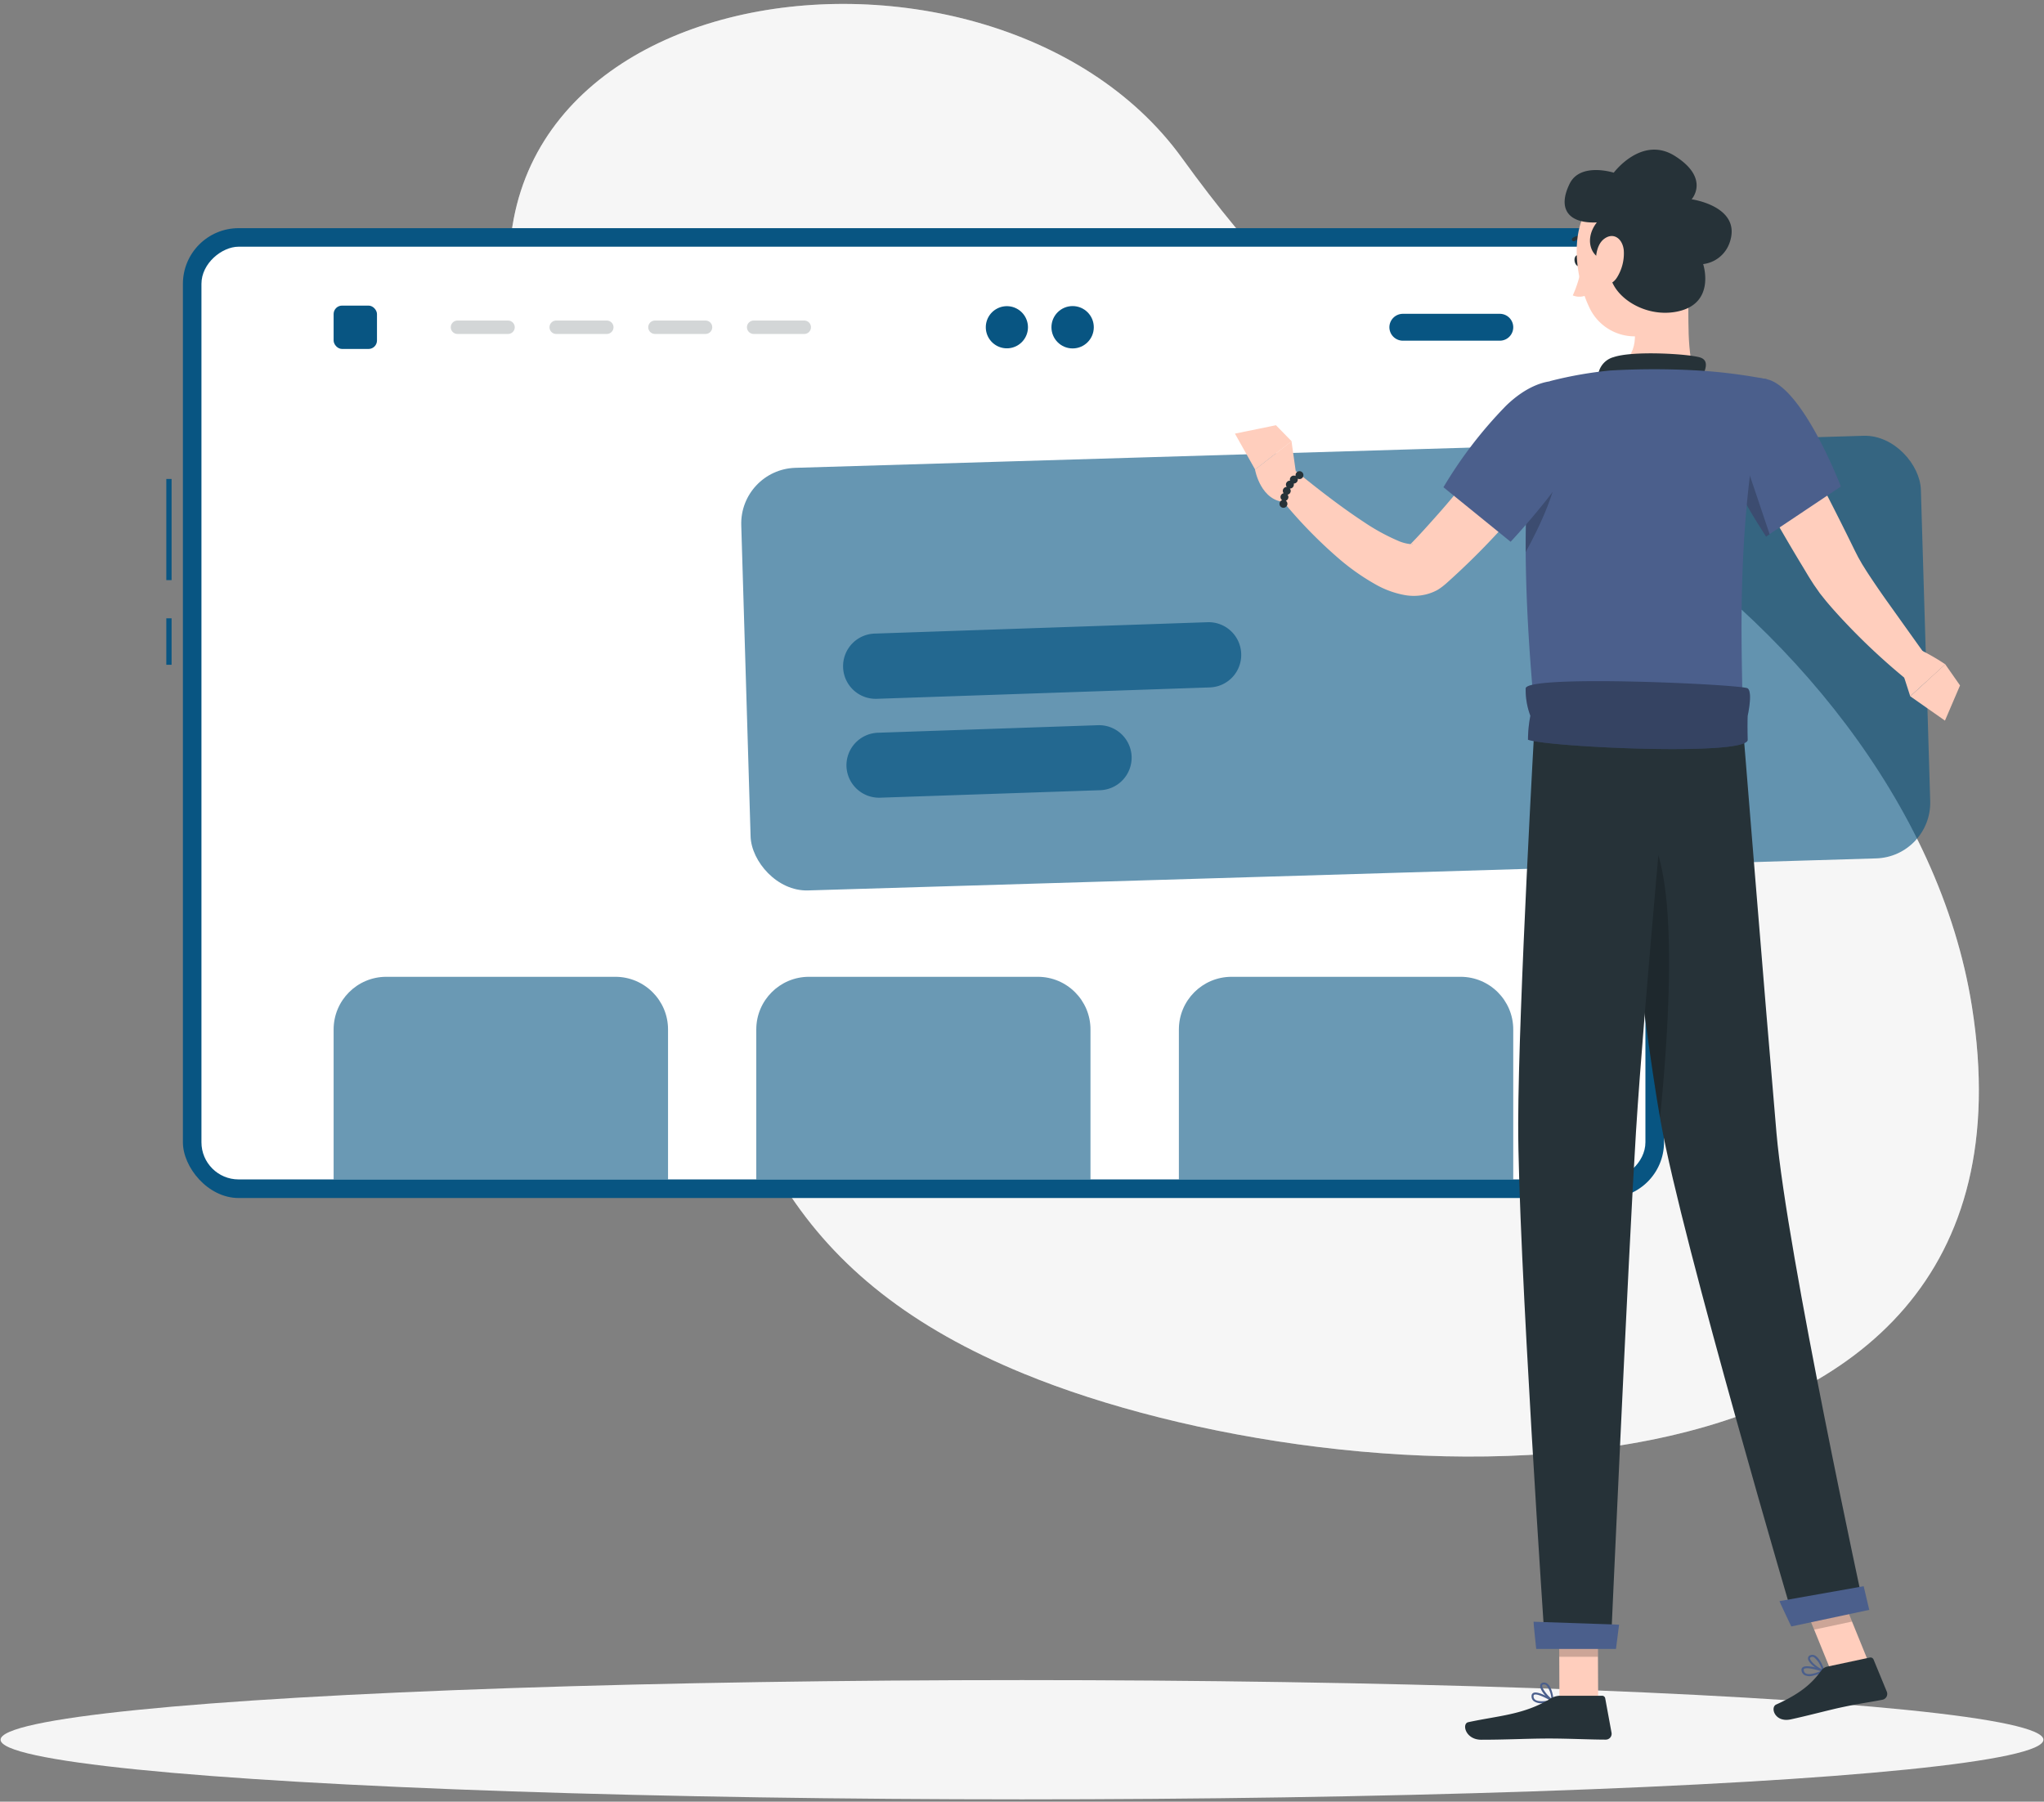 <svg width="388" height="342" xmlns="http://www.w3.org/2000/svg"><rect width="100%" height="100%" fill="#808080" stroke="none"/><g fill-rule="nonzero" fill="none"><path d="M224.37 30c27.76 38.41 44.46 43.3 83.09 67.89 31.54 20.11 60.76 54.59 66.86 93.17 16.08 101.65-119.25 94.64-180 69.69-42.8-17.57-56.87-45.88-62-90.24-2-17.25-.68-35.41-5.61-52.27-5.3-18.11-20-28.66-25.71-44.71C73.15-4.3 187.37-21.18 224.37 30z" fill="#A6A6A6"/><path d="M224.37 30c27.76 38.41 44.46 43.3 83.09 67.89 31.54 20.11 60.76 54.59 66.86 93.17 16.08 101.65-119.25 94.64-180 69.69-42.8-17.57-56.87-45.88-62-90.24-2-17.25-.68-35.41-5.61-52.27-5.3-18.11-20-28.66-25.71-44.71C73.15-4.3 187.37-21.18 224.37 30z" fill="#FFF" opacity=".9"/><ellipse cx="194" cy="12.24" rx="193.89" ry="11.32" transform="translate(0 318)" fill="#F5F5F5"/><g transform="translate(31 43)"><path fill="#085582" d="M.57 47.92h1v19.2h-1zM.57 74.37h1v8.82h-1z"/><rect fill="#085582" x="3.72" y=".31" width="281.15" height="184.1" rx="10.58"/><rect fill="#FFF" transform="rotate(-90 144.29 92.355)" x="55.765" y="-44.695" width="177.05" height="274.1" rx="7.05"/><path d="M112.56 152.42v28.47H176v-28.47c0-5.523-4.477-10-10-10h-43.47c-5.511.017-9.97 4.489-9.97 10zM192.78 152.42v28.47h63.47v-28.47c0-5.523-4.477-10-10-10h-43.5c-5.511.017-9.97 4.489-9.97 10zM32.33 152.42v28.47h63.48v-28.47c0-5.523-4.477-10-10-10h-43.5c-5.515.011-9.98 4.485-9.98 10z" fill="#085582" opacity=".6"/><path d="M235.29 21.67h18.41a2.55 2.55 0 100-5.1h-18.41a2.56 2.56 0 00-2.55 2.55 2.56 2.56 0 002.55 2.55z" fill="#085582"/><circle fill="#085582" cx="172.61" cy="19.12" r="4.02"/><path d="M164.13 19.12a4 4 0 11-8 0 4 4 0 018 0z" fill="#085582"/><rect fill="#085582" x="32.33" y="15.01" width="8.23" height="8.23" rx="1.6"/><path d="M65.44 20.39h-9.6a1.27 1.27 0 010-2.54h9.6a1.27 1.27 0 010 2.54zM84.18 20.39h-9.6a1.27 1.27 0 010-2.54h9.6a1.28 1.28 0 011.28 1.27 1.28 1.28 0 01-1.28 1.27zM102.93 20.39h-9.6a1.28 1.28 0 01-1.28-1.27 1.28 1.28 0 011.28-1.27h9.6a1.27 1.27 0 110 2.54zM121.67 20.39h-9.6a1.28 1.28 0 01-1.28-1.27 1.28 1.28 0 011.28-1.27h9.6a1.27 1.27 0 110 2.54z" fill="#263238" opacity=".2"/><rect fill="#085582" opacity=".616" transform="rotate(-1.718 222.554 82.873)" x="110.544" y="42.745" width="224.021" height="80.256" rx="10.58"/><path d="M198.61 87.49l-63.19 2.16a6.19 6.19 0 01-6.38-6 6.19 6.19 0 016-6.38l63.19-2.16a6.19 6.19 0 016.38 6 6.17 6.17 0 01-6 6.38zM177.82 107l-41.76 1.42a6.19 6.19 0 01-6.38-5.95 6.19 6.19 0 016-6.38l41.75-1.43a6.19 6.19 0 016.38 6 6.19 6.19 0 01-5.99 6.34z" fill="#085582" opacity=".7"/></g><g><path d="M360.8 126.56l1.81 5.61 6.64-6.08a43 43 0 00-4.28-2.51 2.28 2.28 0 00-3.08.94l-1.09 2.04z" fill="#FFCEBD"/><path fill="#FFCEBD" d="M369.2 136.79l2.86-6.68-2.81-4.02-6.64 6.08zM297.39 85.34c-3.41 4.59-6.94 8.9-10.71 13.15a142.08 142.08 0 01-12.1 12.21l-.24.21-.48.39c-.32.25-.653.48-1 .69a9.22 9.22 0 01-2.24.86 9.84 9.84 0 01-3.9.12 17.56 17.56 0 01-5.33-1.88 43 43 0 01-7.54-5.31A88.59 88.59 0 01242 93.23l4-3.79c4.16 3.39 8.52 6.77 12.88 9.64a39.29 39.29 0 006.48 3.56 7.8 7.8 0 002.55.66c.25 0 .37-.05.22-.05a.79.79 0 00-.31.09.77.77 0 00-.18.1l-.08.05.13-.14c1.83-1.86 3.6-3.86 5.38-5.86 1.78-2 3.5-4.1 5.23-6.18 3.44-4.18 6.89-8.48 10.2-12.68l8.89 6.71zM242.21 80.72l-7.79 1.59 3.83 6.82 6.93-5.37z"/><path d="M246.16 90.86l-1-7.1-6.93 5.37s1.07 6.18 6 6.18l1.93-4.45z" fill="#FFCEBD"/><path d="M246.68 89.44a.76.76 0 00-.75.75 1 1 0 000 .17.73.73 0 00-.33-.08.75.75 0 00-.75.75.8.8 0 00.05.21h-.05a.76.76 0 00-.75.75.74.74 0 00.16.44.75.75 0 00-.75.75.79.79 0 00.16.45.74.74 0 00-.6.72.76.76 0 00.31.59.74.74 0 00-.5.7.75.75 0 101.5 0 .72.72 0 00-.3-.59.75.75 0 00.49-.7.79.79 0 00-.16-.45.74.74 0 00.6-.72.76.76 0 00-.16-.44.74.74 0 00.75-.75.78.78 0 000-.21.75.75 0 00.75-.75 1 1 0 000-.17.72.72 0 00.32.08.75.75 0 100-1.5h.01z" fill="#263238"/><path d="M338.1 77.73c2.33 4.12 4.57 8.28 6.76 12.48 2.19 4.2 4.33 8.41 6.42 12.66l.78 1.59.66 1.3.77 1.35.87 1.39c1.21 1.85 2.5 3.75 3.84 5.63l8.15 11.42-4 3.8a123.29 123.29 0 01-10.7-9.75c-1.69-1.74-3.36-3.53-5-5.48l-1.19-1.49-1.14-1.63c-.37-.58-.8-1.24-1.12-1.77l-.91-1.52c-2.44-4-4.81-8.13-7.15-12.23-2.34-4.1-4.61-8.24-6.8-12.42l9.76-5.33z" fill="#FFCEBD"/><path d="M300.27 49.32c.13.58-.08 1.12-.45 1.22-.37.1-.78-.3-.91-.88-.13-.58.09-1.13.46-1.22.37-.09.78.3.9.88z" fill="#263238"/><path d="M300.24 50.43a21.94 21.94 0 01-1.69 5.65 3.35 3.35 0 002.86-.17l-1.17-5.48z" fill="#FFCEBD"/><path d="M298.74 45.79a.37.37 0 01-.29-.14.35.35 0 01.09-.49 3.41 3.41 0 013.15-.24.36.36 0 01.19.46.35.35 0 01-.46.19 2.71 2.71 0 00-2.48.16.36.36 0 01-.2.06z" fill="#263238"/><path d="M320.22 51.16c.65 6.76-.31 13.3 1.21 19.17 0 0-1.68 5.45-11.67 5.45-11 0-5-5.45-5-5.45 6-1.43 6.07-5.87 5.19-10.05l10.27-9.12z" fill="#FFCEBD"/><path d="M322.79 72.2c.86-1.72 1.8-3.7 0-4.32-1.94-.68-12.71-1.37-16.48-.09a4 4 0 00-2.86 4.78l19.34-.37z" fill="#263238"/><path d="M344.2 318.07a9.12 9.12 0 002-.72.19.19 0 00.11-.18.23.23 0 00-.13-.17c-.32-.11-3.19-1.13-4-.5a.62.62 0 00-.21.59c.038.381.263.719.6.9a2.35 2.35 0 001.63.08zm1.4-.86c-1.27.55-2.31.72-2.81.45a.77.77 0 01-.4-.62c0-.15 0-.21.07-.24.4-.33 1.99.03 3.14.41z" fill="#4B5F8C"/><path d="M346.16 317.37l.09-.05a.19.19 0 00.05-.19c0-.1-.7-2.32-1.77-2.87a1 1 0 00-.84-.07.62.62 0 00-.49.61c0 .91 2 2.3 2.86 2.56l.1.01zm-2.27-2.85a.66.66 0 01.47.08 4.59 4.59 0 011.45 2.26c-.94-.44-2.22-1.53-2.23-2.07 0-.05 0-.16.23-.24l.08-.03zM292.67 323.31a9.17 9.17 0 002.1-.29.18.18 0 00.14-.15.18.18 0 00-.08-.19c-.29-.19-2.88-1.78-3.77-1.32a.6.6 0 00-.33.54c-.039.379.11.753.4 1 .451.31.995.454 1.54.41zm1.55-.56c-1.36.28-2.41.23-2.85-.14a.78.78 0 01-.26-.69c0-.15.07-.2.12-.22.46-.24 1.94.45 2.99 1.05z" fill="#4B5F8C"/><path d="M294.73 323a.19.19 0 00.1 0 .21.21 0 00.09-.18c0-.1-.2-2.41-1.14-3.17a1.05 1.05 0 00-.81-.25.62.62 0 00-.6.5c-.17.9 1.44 2.65 2.27 3.1.03.01.06.01.09 0zm-1.62-3.26a.67.67 0 01.43.17 4.54 4.54 0 01.95 2.52c-.82-.63-1.85-2-1.75-2.49 0-.05 0-.16.28-.19h.09v-.01z" fill="#4B5F8C"/><path fill="#FFCEBD" d="M303.37 322.74h-7.35l-.07-17.01h7.34zM354.71 315.56l-7.19 1.53-6.51-16.01 7.19-1.53z"/><path d="M346.87 316.36l8.07-1.72a.63.63 0 01.7.36l2.53 6.14a1.13 1.13 0 01-.83 1.51c-2.83.55-4.22.68-7.77 1.44-2.19.46-6.65 1.65-9.66 2.29-3.01.64-3.93-2.28-2.75-2.82 5.33-2.4 7.12-4.52 8.62-6.51a1.83 1.83 0 011.09-.69zM296.1 321.89h8a.6.6 0 01.61.5l1.2 6.53a1.11 1.11 0 01-1.11 1.3c-2.89 0-7.06-.21-10.7-.21-4.26 0-7.94.23-12.93.23-3 0-3.73-3.05-2.46-3.33 5.8-1.25 10.5-1.39 15.58-4.45a3.54 3.54 0 011.81-.57z" fill="#263238"/><path d="M335.44 72c6.83 1.58 14 20.35 14 20.35l-14.19 9.48a110.51 110.51 0 01-8.54-15.53c-3.71-8.6 1.76-15.92 8.73-14.3z" fill="#4B5F8C"/><path d="M330.05 84l5.87 17.41-.67.45s-2.68-4-5.53-9.33l.33-8.53z" fill="#000" opacity=".2"/><path d="M289.61 104.81c.06 8.2.55 18.4 1.77 31.06h39.3c.51-6-2.15-35.46 4.76-63.88a101.07 101.07 0 00-13.09-1.66 145.28 145.28 0 00-16.7 0 74.84 74.84 0 00-11.37 2s-3.37 3.64-4.38 20.71c-.2 3.41-.31 7.29-.29 11.77z" fill="#4B5F8C"/><path d="M289.61 104.81c2.38-4.34 6.7-13.05 6.09-18l-5.8 6.28c-.2 3.36-.31 7.24-.29 11.72z" fill="#000" opacity=".2"/><path d="M302 79c.62 7-15.25 23.84-15.25 23.84L274 92.49A82 82 0 01285.9 77c7.44-7.2 15.38-5.83 16.1 2z" fill="#4B5F8C"/><g opacity=".2" fill="#000"><path d="M295.95 305.73l.03 8.77h7.35l-.03-8.77zM348.2 299.56l-7.19 1.53 3.36 8.25 7.19-1.53z"/></g><path d="M319.18 43.25c1.07 7.23 2.06 11.4-.72 15.95a9.49 9.49 0 01-16.79-.89c-2.87-6-4.15-16.84 2.16-21.42a9.58 9.58 0 0115.35 6.36z" fill="#FFCEBD"/><path d="M306 49.35c-3.63.61-5.67-3.56-2.88-7.13-5.29.24-7.54-2.47-5.18-7.31 2-4.17 8.39-2.13 8.39-2.13s5.32-7.15 11.61-3.17c6.75 4.27 3.17 8.22 3.17 8.22s9.69 1.34 7.19 8.3a6.09 6.09 0 01-5 4s2.48 7.46-4.87 9-14.77-4.6-12.43-9.78z" fill="#263238"/><path d="M308.23 47.49a8.63 8.63 0 01-1.31 5.22c-1.31 2-3.11 1.25-3.69-.84-.53-1.88-.49-5.21 1.28-6.53 1.77-1.32 3.49-.05 3.72 2.15z" fill="#FFCEBD"/><path d="M305.32 135.87s6.17 56.13 9.94 77.13c4.12 23 25.47 95.33 25.47 95.33l13.16-2.8s-14.69-67.63-16.67-90.44c-2.15-24.75-6.54-79.26-6.54-79.26l-25.36.04z" fill="#263238"/><path d="M337.79 303.93c-.06 0 2.24 4.81 2.24 4.81l14.8-3.15-1.06-4.49-15.98 2.83z" fill="#4B5F8C"/><path d="M309.82 155.87c9.57 1.89 7.16 37.84 5.29 56.33-2.28-13.07-5.38-38.22-7.47-56.07a3.34 3.34 0 012.18-.26z" fill="#000" opacity=".2"/><path d="M291.39 135.87s-3.14 54.93-3.2 77.33c-.07 23.3 5.12 99.6 5.12 99.6h12.45s3.35-74.94 4.78-97.82c1.57-25 6.68-79.11 6.68-79.11h-25.83z" fill="#263238"/><path d="M289.61 130.67a14 14 0 00.89 5.2 24.52 24.52 0 00-.45 4.55c4 1.41 41.78 3.16 41.7 0-.08-3.16 0-4.55 0-4.55s1-4.45 0-5.2-41.86-2.67-42.14 0z" fill="#4B5F8C"/><path d="M289.61 130.67a14 14 0 00.89 5.2 24.52 24.52 0 00-.45 4.55c4 1.41 41.78 3.16 41.7 0-.08-3.16 0-4.55 0-4.55s1-4.45 0-5.2-41.86-2.67-42.14 0z" fill="#000" opacity=".3"/><path d="M291.11 307.84c-.06 0 .5 5.17.5 5.17h15.14l.59-4.61-16.23-.56z" fill="#4B5F8C"/></g></g></svg>